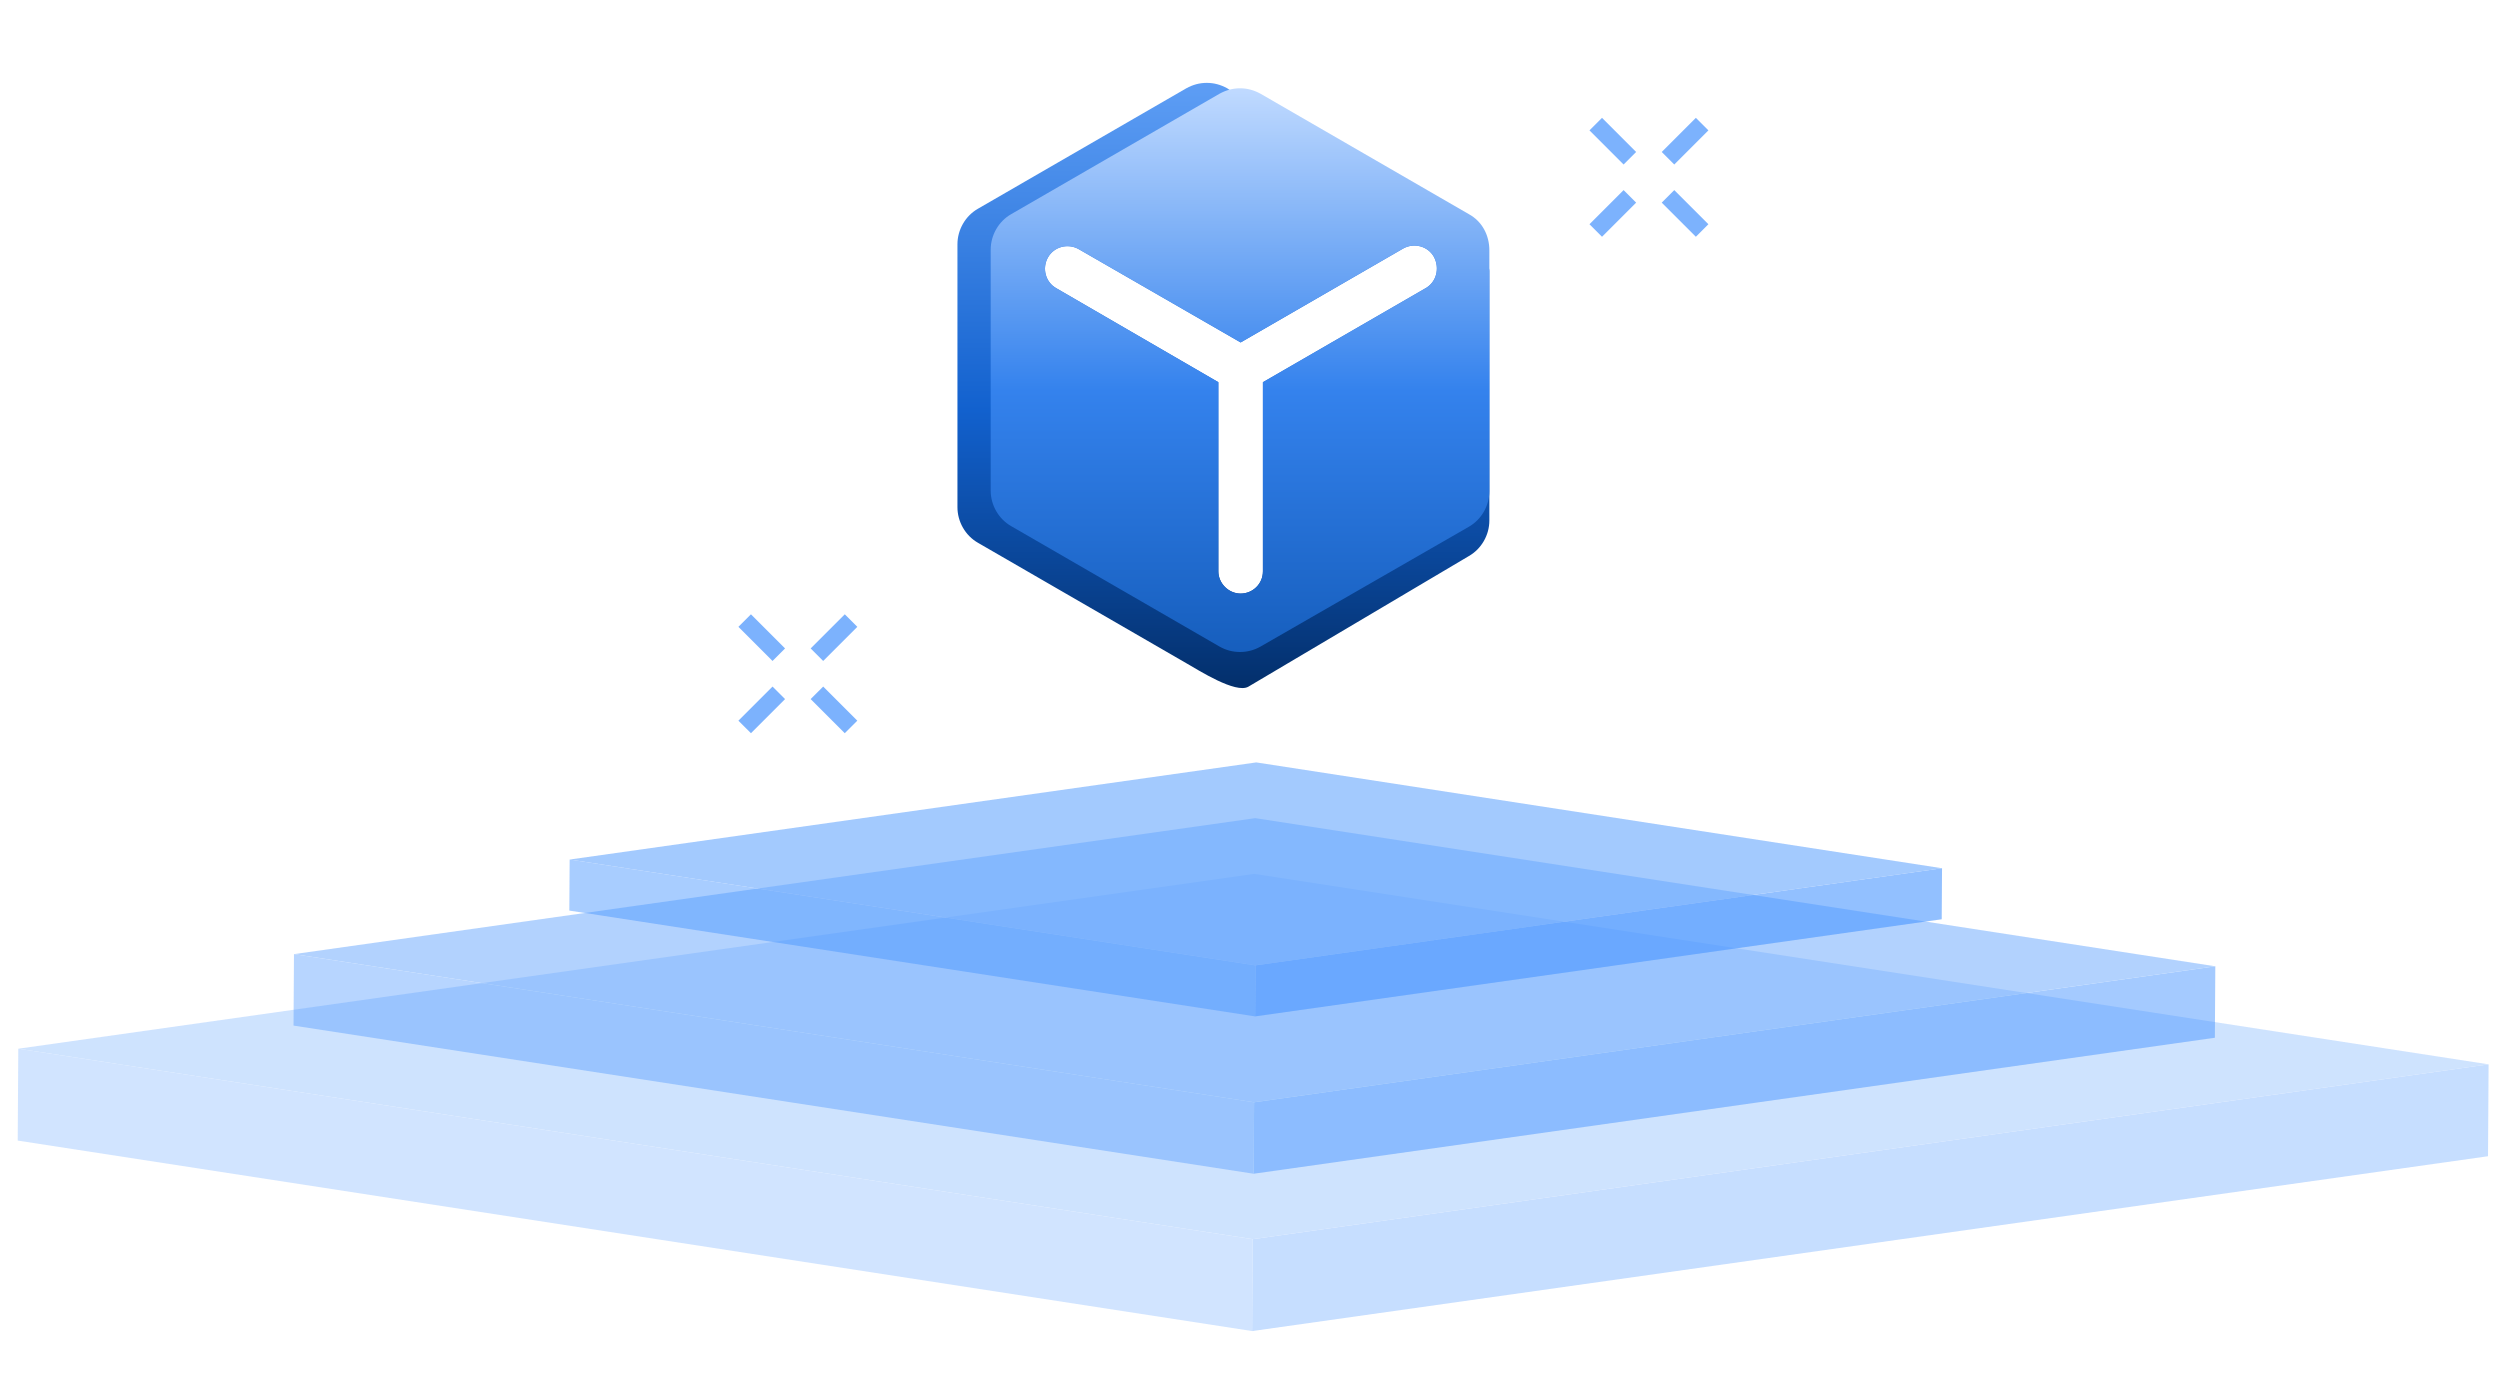 <?xml version="1.0" encoding="UTF-8"?>
<svg width="141px" height="78px" viewBox="0 0 141 78" version="1.1" xmlns="http://www.w3.org/2000/svg" xmlns:xlink="http://www.w3.org/1999/xlink">
    <title>hone/Advantage/icon/08</title>
    <defs>
        <linearGradient x1="49.999%" y1="99.999%" x2="49.999%" y2="0.002%" id="linearGradient-1">
            <stop stop-color="#032E69" offset="0%"></stop>
            <stop stop-color="#1261CE" offset="46.444%"></stop>
            <stop stop-color="#5E9EF5" offset="100%"></stop>
        </linearGradient>
        <linearGradient x1="49.999%" y1="99.999%" x2="49.999%" y2="0.002%" id="linearGradient-2">
            <stop stop-color="#165EBD" offset="0%"></stop>
            <stop stop-color="#3482ED" offset="46.444%"></stop>
            <stop stop-color="#C0DAFF" offset="100%"></stop>
        </linearGradient>
    </defs>
    <g id="hone/Advantage/icon/08" stroke="none" stroke-width="1" fill="none" fill-rule="evenodd">
        <g transform="translate(-0, 0)">
            <rect id="矩形" x="0" y="0" width="141" height="78"></rect>
            <g id="底层" transform="translate(0.999, 43)">
                <g id="编组" opacity="0.317" transform="translate(0, 6.286)">
                    <polygon id="Fill-1" fill="#66A6FD" points="69.737 0 139.357 10.743 69.654 20.604 0.033 9.861"></polygon>
                    <polygon id="Fill-3" fill="#4A96FF" points="139.357 10.743 139.325 15.925 69.622 25.786 69.654 20.604"></polygon>
                    <polygon id="Fill-5" fill="#4A96FF" opacity="0.8" points="69.654 20.605 69.621 25.786 0 15.043 0.032 9.861"></polygon>
                </g>
                <g id="编组备份" opacity="0.5" transform="translate(15.556, 3.143)">
                    <polygon id="Fill-1" fill="#66A6FD" points="54.24 0 108.389 8.356 54.175 16.025 0.026 7.669"></polygon>
                    <polygon id="Fill-3" fill="#4A96FF" points="108.389 8.356 108.364 12.386 54.15 20.056 54.176 16.025"></polygon>
                    <polygon id="Fill-5" fill="#4A96FF" opacity="0.8" points="54.175 16.026 54.15 20.056 0 11.7 0.025 7.67"></polygon>
                </g>
                <g id="编组备份-2" opacity="0.6" transform="translate(31.111, 0)">
                    <polygon id="Fill-1" fill="#66A6FD" points="38.743 0 77.42 5.969 38.696 11.447 0.019 5.478"></polygon>
                    <polygon id="Fill-3" fill="#4A96FF" points="77.421 5.968 77.403 8.847 38.679 14.325 38.697 11.447"></polygon>
                    <polygon id="Fill-5" fill="#4A96FF" opacity="0.8" points="38.697 11.447 38.679 14.326 0 8.357 0.018 5.478"></polygon>
                </g>
            </g>
            <path d="M90,7 L91.925,8.925 M96,7 L94.075,8.925 M91.925,11.075 L90,13 M94.075,11.075 L96,13" id="形状" stroke="#7CB2FD" stroke-linejoin="round"></path>
            <path d="M42,35 L43.924,36.925 M48,35 L46.074,36.925 M43.924,39.075 L42,41 M46.074,39.075 L47.998,41" id="形状" stroke="#7CB2FD" stroke-linejoin="round"></path>
            <g id="编组-2" transform="translate(54, 4.674)" fill-rule="nonzero">
                <path d="M14.062,0 C14.47,0 14.844,0.102 15.217,0.306 L15.217,0.306 L26.97,8.342 C27.717,8.75 30,9.762 30,10.611 L30,10.611 L30,24.683 C30,25.498 29.558,26.279 28.845,26.687 L28.845,26.687 L16.406,34.056 C15.693,34.463 13.621,33.139 12.908,32.731 L12.908,32.731 L1.155,25.938 C0.442,25.53 0,24.749 0,23.933 L0,23.933 L0,9.103 C0,8.288 0.442,7.507 1.155,7.099 L1.155,7.099 L12.908,0.306 C13.281,0.102 13.655,0 14.062,0 Z M26.875,9.817 C26.535,9.205 25.754,9.001 25.143,9.341 L25.143,9.341 L15.971,14.64 L6.834,9.375 C6.223,9.035 5.442,9.239 5.102,9.851 C4.762,10.462 4.966,11.243 5.577,11.583 L5.577,11.583 L14.715,16.882 L14.715,27.548 C14.715,28.227 15.292,28.804 15.971,28.804 C16.651,28.804 17.228,28.261 17.228,27.548 L17.228,27.548 L17.228,16.882 L26.399,11.583 C27.011,11.243 27.215,10.462 26.875,9.817 Z" id="形状结合" fill="url(#linearGradient-1)"></path>
                <path d="M15.938,0.306 C16.345,0.306 16.719,0.408 17.092,0.611 L17.092,0.611 L28.845,7.405 C29.592,7.812 30,8.594 30,9.443 L30,9.443 L30,23.03 C30,23.845 29.558,24.626 28.845,25.034 L28.845,25.034 L17.092,31.793 C16.379,32.201 15.496,32.201 14.783,31.793 L14.783,31.793 L3.03,25 C2.317,24.592 1.875,23.811 1.875,22.996 L1.875,22.996 L1.875,9.409 C1.875,8.594 2.317,7.812 3.03,7.405 L3.03,7.405 L14.783,0.611 C15.156,0.408 15.53,0.306 15.938,0.306 Z M26.875,9.817 C26.535,9.205 25.754,9.001 25.143,9.341 L25.143,9.341 L15.971,14.64 L6.834,9.375 C6.223,9.035 5.442,9.239 5.102,9.851 C4.762,10.462 4.966,11.243 5.577,11.583 L5.577,11.583 L14.715,16.882 L14.715,27.548 C14.715,28.227 15.292,28.804 15.971,28.804 C16.651,28.804 17.228,28.261 17.228,27.548 L17.228,27.548 L17.228,16.882 L26.399,11.583 C27.011,11.243 27.215,10.462 26.875,9.817 Z" id="形状结合" fill="url(#linearGradient-2)"></path>
            </g>
        </g>
    </g>
</svg>
